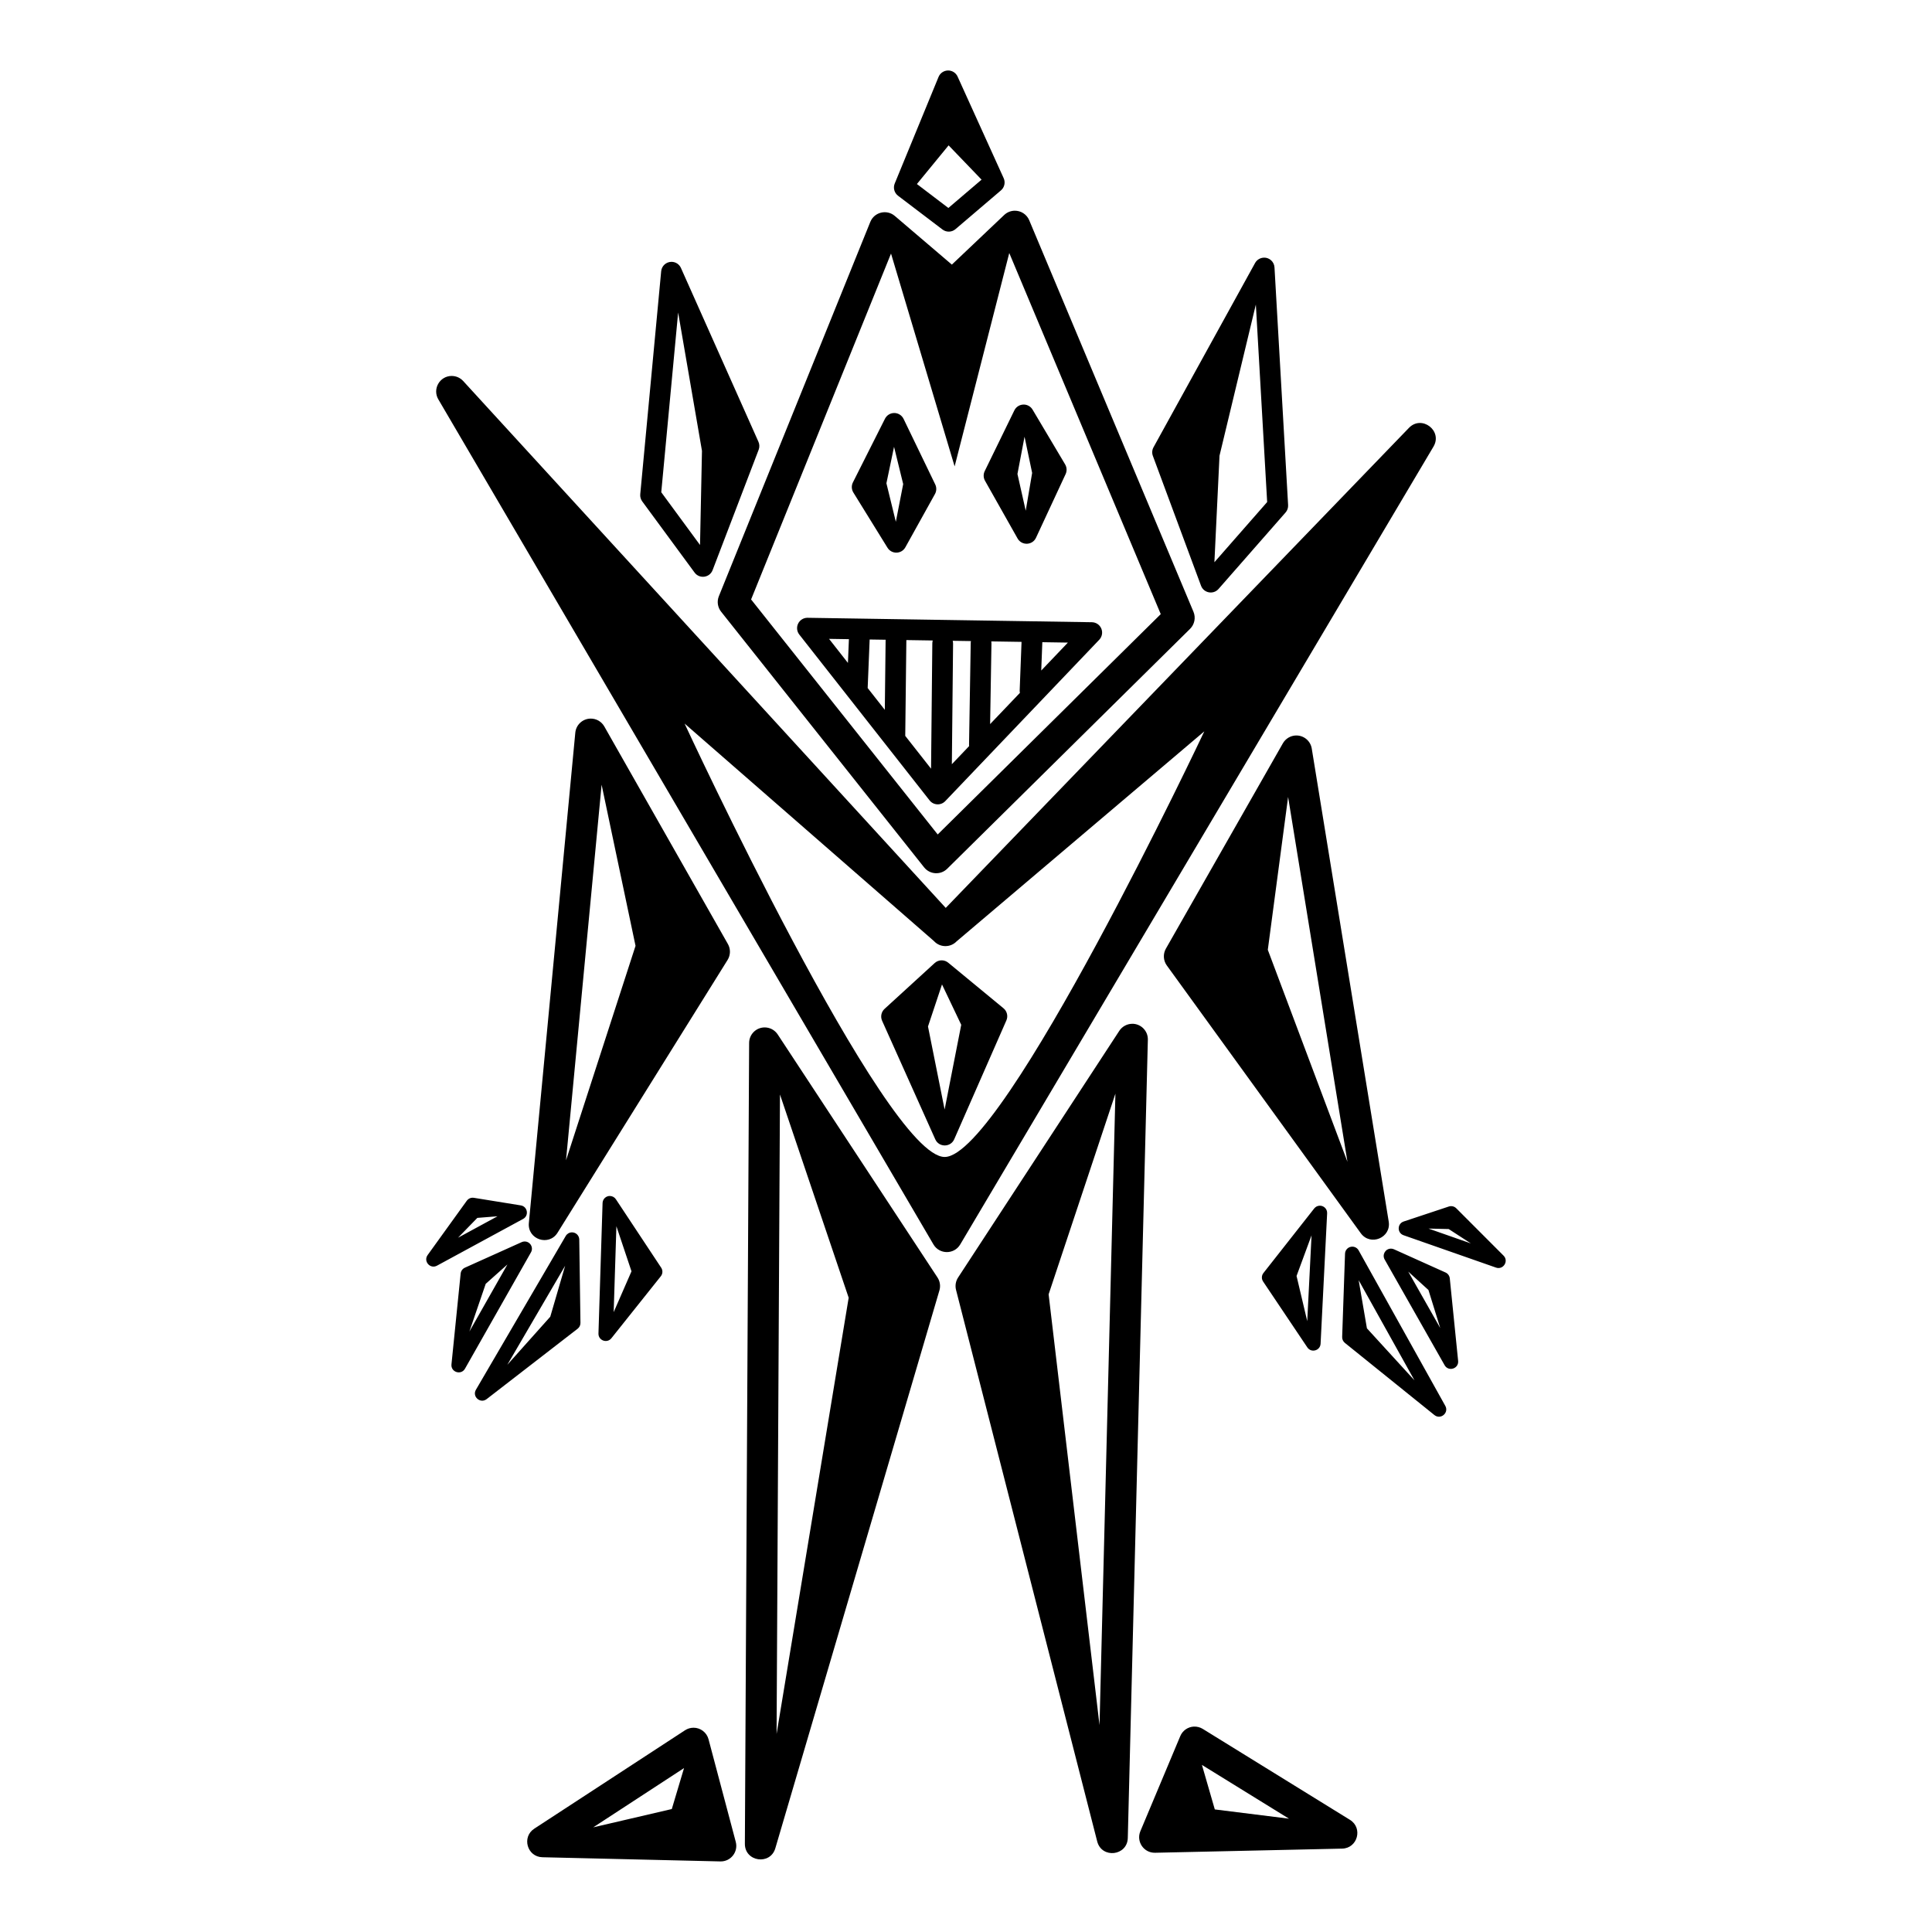 <?xml version="1.0" encoding="UTF-8"?>
<!-- Uploaded to: ICON Repo, www.svgrepo.com, Generator: ICON Repo Mixer Tools -->
<svg fill="#000000" width="800px" height="800px" version="1.1" viewBox="144 144 512 512" xmlns="http://www.w3.org/2000/svg">
 <path d="m395.2 162.68c-1.09 0.027-2.062 0.695-2.473 1.703l-11.617 28.254c-0.473 1.152-0.113 2.481 0.879 3.234l11.781 8.953c1.027 0.781 2.457 0.742 3.441-0.094l12.055-10.281c0.93-0.793 1.223-2.109 0.719-3.223l-12.215-26.934c-0.453-1.004-1.469-1.641-2.57-1.613zm0.191 19.844 8.734 9.086-8.797 7.504-8.34-6.344zm17.48 17.316c-1.027 0.023-2.004 0.426-2.75 1.133l-13.867 13.152-15.125-12.902c-2.141-1.824-5.438-1.016-6.492 1.59l-40.129 99.184c-0.559 1.375-0.332 2.945 0.594 4.109l53.797 67.75c1.523 1.922 4.379 2.094 6.125 0.367l64.355-63.57c1.195-1.184 1.555-2.977 0.902-4.527l-43.527-103.76c-0.652-1.559-2.195-2.562-3.887-2.527zm-1.406 11.215 40.145 95.695-59.109 58.391-49.453-62.281 37.082-91.664 16.855 56.402zm67.488 1.227c-0.977 0.023-1.871 0.562-2.344 1.418l-26.918 48.836c-0.387 0.699-0.449 1.531-0.168 2.281l12.762 34.406c0.723 1.953 3.269 2.422 4.644 0.855l17.758-20.258c0.477-0.543 0.719-1.246 0.676-1.969l-3.609-62.992c-0.086-1.477-1.324-2.621-2.801-2.586zm-157.05 1.109c-1.398 0.027-2.551 1.094-2.684 2.484l-5.547 59.105c-0.062 0.672 0.121 1.34 0.52 1.887l13.879 18.867c1.289 1.75 4 1.383 4.777-0.645l12.207-31.91c0.262-0.68 0.238-1.434-0.059-2.102l-20.539-46.062c-0.449-1.008-1.457-1.648-2.559-1.625zm154.91 11.312 2.996 52.344-13.98 15.949 1.352-28.223zm-153.1 2.117 6.316 36.664-0.516 24.945-10.273-13.977zm-60.027 16.809c-3.168 0.023-5.129 3.465-3.527 6.199l131.21 223.95c1.586 2.707 5.496 2.719 7.098 0.02l125.42-211.44c2.492-4.207-3.113-8.48-6.508-4.965l-122.75 127.21-127.88-139.63c-0.785-0.859-1.898-1.348-3.066-1.34zm151.62 7.586c-1.062-0.012-2.035 0.59-2.496 1.547l-7.848 16.086c-0.398 0.812-0.371 1.77 0.074 2.555l8.633 15.301c1.098 1.945 3.941 1.836 4.883-0.191l7.848-16.875c0.383-0.82 0.336-1.777-0.125-2.559l-8.633-14.523c-0.488-0.824-1.375-1.332-2.332-1.344zm-34.457 2.242c-0.988 0.047-1.875 0.625-2.32 1.508l-8.496 16.875c-0.43 0.852-0.387 1.867 0.113 2.68l9.047 14.633c1.102 1.785 3.715 1.723 4.734-0.109l7.848-14.125c0.434-0.781 0.461-1.727 0.074-2.531l-8.395-17.383c-0.48-0.992-1.508-1.602-2.609-1.551zm34.664 6.281 2.016 9.59-1.703 10.016-2.191-9.734zm-34.582 2.672 2.422 9.875-1.949 9.996-2.496-10.207zm-23.008 45.312h-0.004c-1.039 0.023-1.98 0.633-2.422 1.574-0.445 0.941-0.32 2.051 0.324 2.871l34.531 43.949c0.492 0.625 1.23 1.004 2.027 1.043 0.793 0.039 1.566-0.27 2.117-0.844l40.816-42.773c0.754-0.793 0.969-1.953 0.547-2.961-0.422-1.008-1.402-1.668-2.496-1.684l-75.344-1.176h-0.102zm5.785 5.586 5.273 0.082-0.008-0.004c0 0.039-0.004 0.074-0.008 0.109l-0.254 6.188zm10.754 0.168 4.246 0.066-0.004-0.004c-0.004 0.055-0.008 0.105-0.008 0.156l-0.211 18.426-4.543-5.781 0.516-12.621h0.004c0-0.082 0-0.164-0.004-0.246zm9.734 0.152 7 0.109-0.004-0.004c-0.078 0.25-0.117 0.508-0.117 0.77l-0.336 33.215-6.84-8.703 0.293-25.254v-0.004-0.133zm12.285 0.191 4.836 0.074h-0.004c-0.039 0.18-0.062 0.359-0.062 0.543l-0.445 26.93c-0.004 0.121 0.004 0.242 0.02 0.363l-4.574 4.797 0.324-31.965-0.004-0.004c0.004-0.25-0.027-0.5-0.094-0.738zm10.223 0.16 8.016 0.125-0.492 12.809h-0.004c-0.008 0.234 0.012 0.473 0.062 0.707l-7.894 8.273 0.355-21.367c0-0.184-0.016-0.367-0.047-0.547zm13.523 0.211 6.777 0.105-7.066 7.406zm-119.75 20.25c-2.09 0.043-3.816 1.648-4.016 3.731l-12.309 129.95c-0.41 4.332 5.301 6.258 7.602 2.566l45.066-72.293c0.797-1.281 0.832-2.898 0.086-4.211l-32.758-57.664c-0.746-1.316-2.156-2.117-3.668-2.082zm24.945 1.309 66.086 57.648c1.605 1.75 4.352 1.785 6 0.078l65.645-55.656s-53.105 112.57-68.762 112.79c-15.66 0.211-68.969-114.86-68.969-114.86zm162.04 3.16c-1.445 0.035-2.766 0.824-3.484 2.078l-31.004 54.414c-0.801 1.406-0.703 3.148 0.242 4.457l51.402 70.953c2.547 3.519 8.102 1.211 7.406-3.078l-20.395-125.36c-0.328-2.031-2.109-3.508-4.164-3.461zm-184.03 13.047 8.992 42.703-18.422 56.836zm181.93 3.25 15.73 96.699-21.109-56.191zm-91.727 43.297c-0.715-0.023-1.41 0.234-1.938 0.719l-13.277 12.141c-0.875 0.801-1.137 2.07-0.652 3.152l14.09 31.418c0.973 2.176 4.07 2.164 5.023-0.02l13.82-31.488c0.496-1.125 0.184-2.441-0.766-3.223l-14.637-12.07c-0.469-0.387-1.055-0.609-1.664-0.629zm0.008 6.383 5.094 10.699-4.402 22.453-4.406-22.008zm50.367 10.434c-1.367 0.023-2.633 0.719-3.383 1.863l-42.723 65.375c-0.633 0.969-0.832 2.156-0.543 3.277l37.41 146.16c1.188 4.633 7.988 3.863 8.109-0.918l5.316-211.54c0.059-2.34-1.844-4.258-4.188-4.223zm-97.469 0.961c-2.223 0.059-4 1.871-4.012 4.098l-1.129 212.24c-0.027 4.773 6.731 5.766 8.074 1.184l43.484-147.83c0.34-1.16 0.152-2.414-0.512-3.422l-42.348-64.414c-0.785-1.191-2.129-1.891-3.555-1.855zm93.055 17.551-4.211 167.34-13.488-114.16zm-88.895 0.223 18.207 53.859-19.105 115.6zm-45.039 26.891c-1.059-0.027-1.938 0.805-1.973 1.863l-1.09 34.582c-0.055 1.848 2.269 2.703 3.422 1.262l13.105-16.434c0.52-0.652 0.559-1.562 0.102-2.258l-12.012-18.148c-0.344-0.523-0.926-0.848-1.551-0.863zm-36.426 0.457c-0.605 0.008-1.176 0.305-1.527 0.801l-10.379 14.398c-1.195 1.66 0.68 3.793 2.477 2.816l22.82-12.383c1.613-0.875 1.199-3.297-0.613-3.59l-12.441-2.012c-0.109-0.02-0.223-0.027-0.336-0.023zm224.48 2.121c-0.562 0.023-1.086 0.289-1.438 0.734l-13.453 17.105c-0.516 0.656-0.547 1.566-0.086 2.258l11.715 17.453c1.031 1.535 3.422 0.871 3.516-0.977l1.734-34.555c0.059-1.129-0.867-2.062-1.996-2.019zm34.84 0.117c-0.207 0-0.41 0.035-0.605 0.102l-11.965 3.973c-1.738 0.582-1.758 3.031-0.027 3.637l24.504 8.578c1.926 0.668 3.43-1.727 1.996-3.172l-12.539-12.555c-0.359-0.363-0.852-0.562-1.363-0.562zm-252.71 2.691-10.465 5.68 5.121-5.258zm31.508 2.641 4 11.941-4.723 10.82zm215.21 0.613 5.359 0.129 5.871 3.805zm-227.01 1.004c-0.672 0.012-1.289 0.375-1.625 0.953l-23.801 40.75c-1.066 1.828 1.168 3.785 2.84 2.488l24.113-18.652c0.48-0.371 0.754-0.941 0.746-1.547l-0.316-22.098c-0.016-1.062-0.891-1.91-1.953-1.895zm196.02 0.789-1.141 22.742-2.832-11.973zm-208.55 1.629c-0.266 0.004-0.523 0.062-0.766 0.172l-15.055 6.773c-0.625 0.281-1.055 0.879-1.125 1.562l-2.434 24.066c-0.203 2.066 2.559 2.945 3.586 1.141l17.488-30.84c0.73-1.289-0.211-2.887-1.695-2.871zm219.37 1.371c-1.043-0.012-1.91 0.809-1.945 1.852l-0.762 22.086c-0.02 0.605 0.246 1.188 0.719 1.566l23.734 19.129c1.645 1.316 3.902-0.59 2.883-2.434l-22.973-41.215c-0.336-0.602-0.965-0.977-1.656-0.984zm10.199 0.527c-1.461 0.02-2.367 1.598-1.648 2.871l15.891 28.016c1.027 1.809 3.793 0.926 3.586-1.145l-2.211-21.859c-0.07-0.684-0.496-1.277-1.125-1.562l-13.68-6.156c-0.258-0.113-0.535-0.172-0.816-0.168zm-234.12 4.195-10.082 17.781 4.332-12.652zm15.297 0.34-3.941 13.504-11.387 12.746zm223.43 1.551 5.352 4.871 3.133 10.09zm-13.141 2.273 14.793 26.543-12.602-13.785zm-43.652 118.3c-1.594 0.07-3.004 1.051-3.621 2.523l-10.574 25.199c-1.156 2.754 0.91 5.781 3.894 5.715l49.578-1.098c4.098-0.094 5.559-5.469 2.07-7.625l-39.004-24.098c-0.703-0.434-1.52-0.648-2.344-0.613zm-132.62 0.305c-0.797 0-1.574 0.234-2.242 0.668l-39.961 26.086c-3.383 2.215-1.887 7.469 2.156 7.566l47.168 1.109c2.742 0.062 4.781-2.519 4.078-5.176l-7.215-27.191c-0.48-1.809-2.117-3.07-3.992-3.066zm134.74 9.855 23.066 14.246-19.656-2.453zm-137.25 0.836-3.242 10.855-20.824 4.852z"/>
</svg>